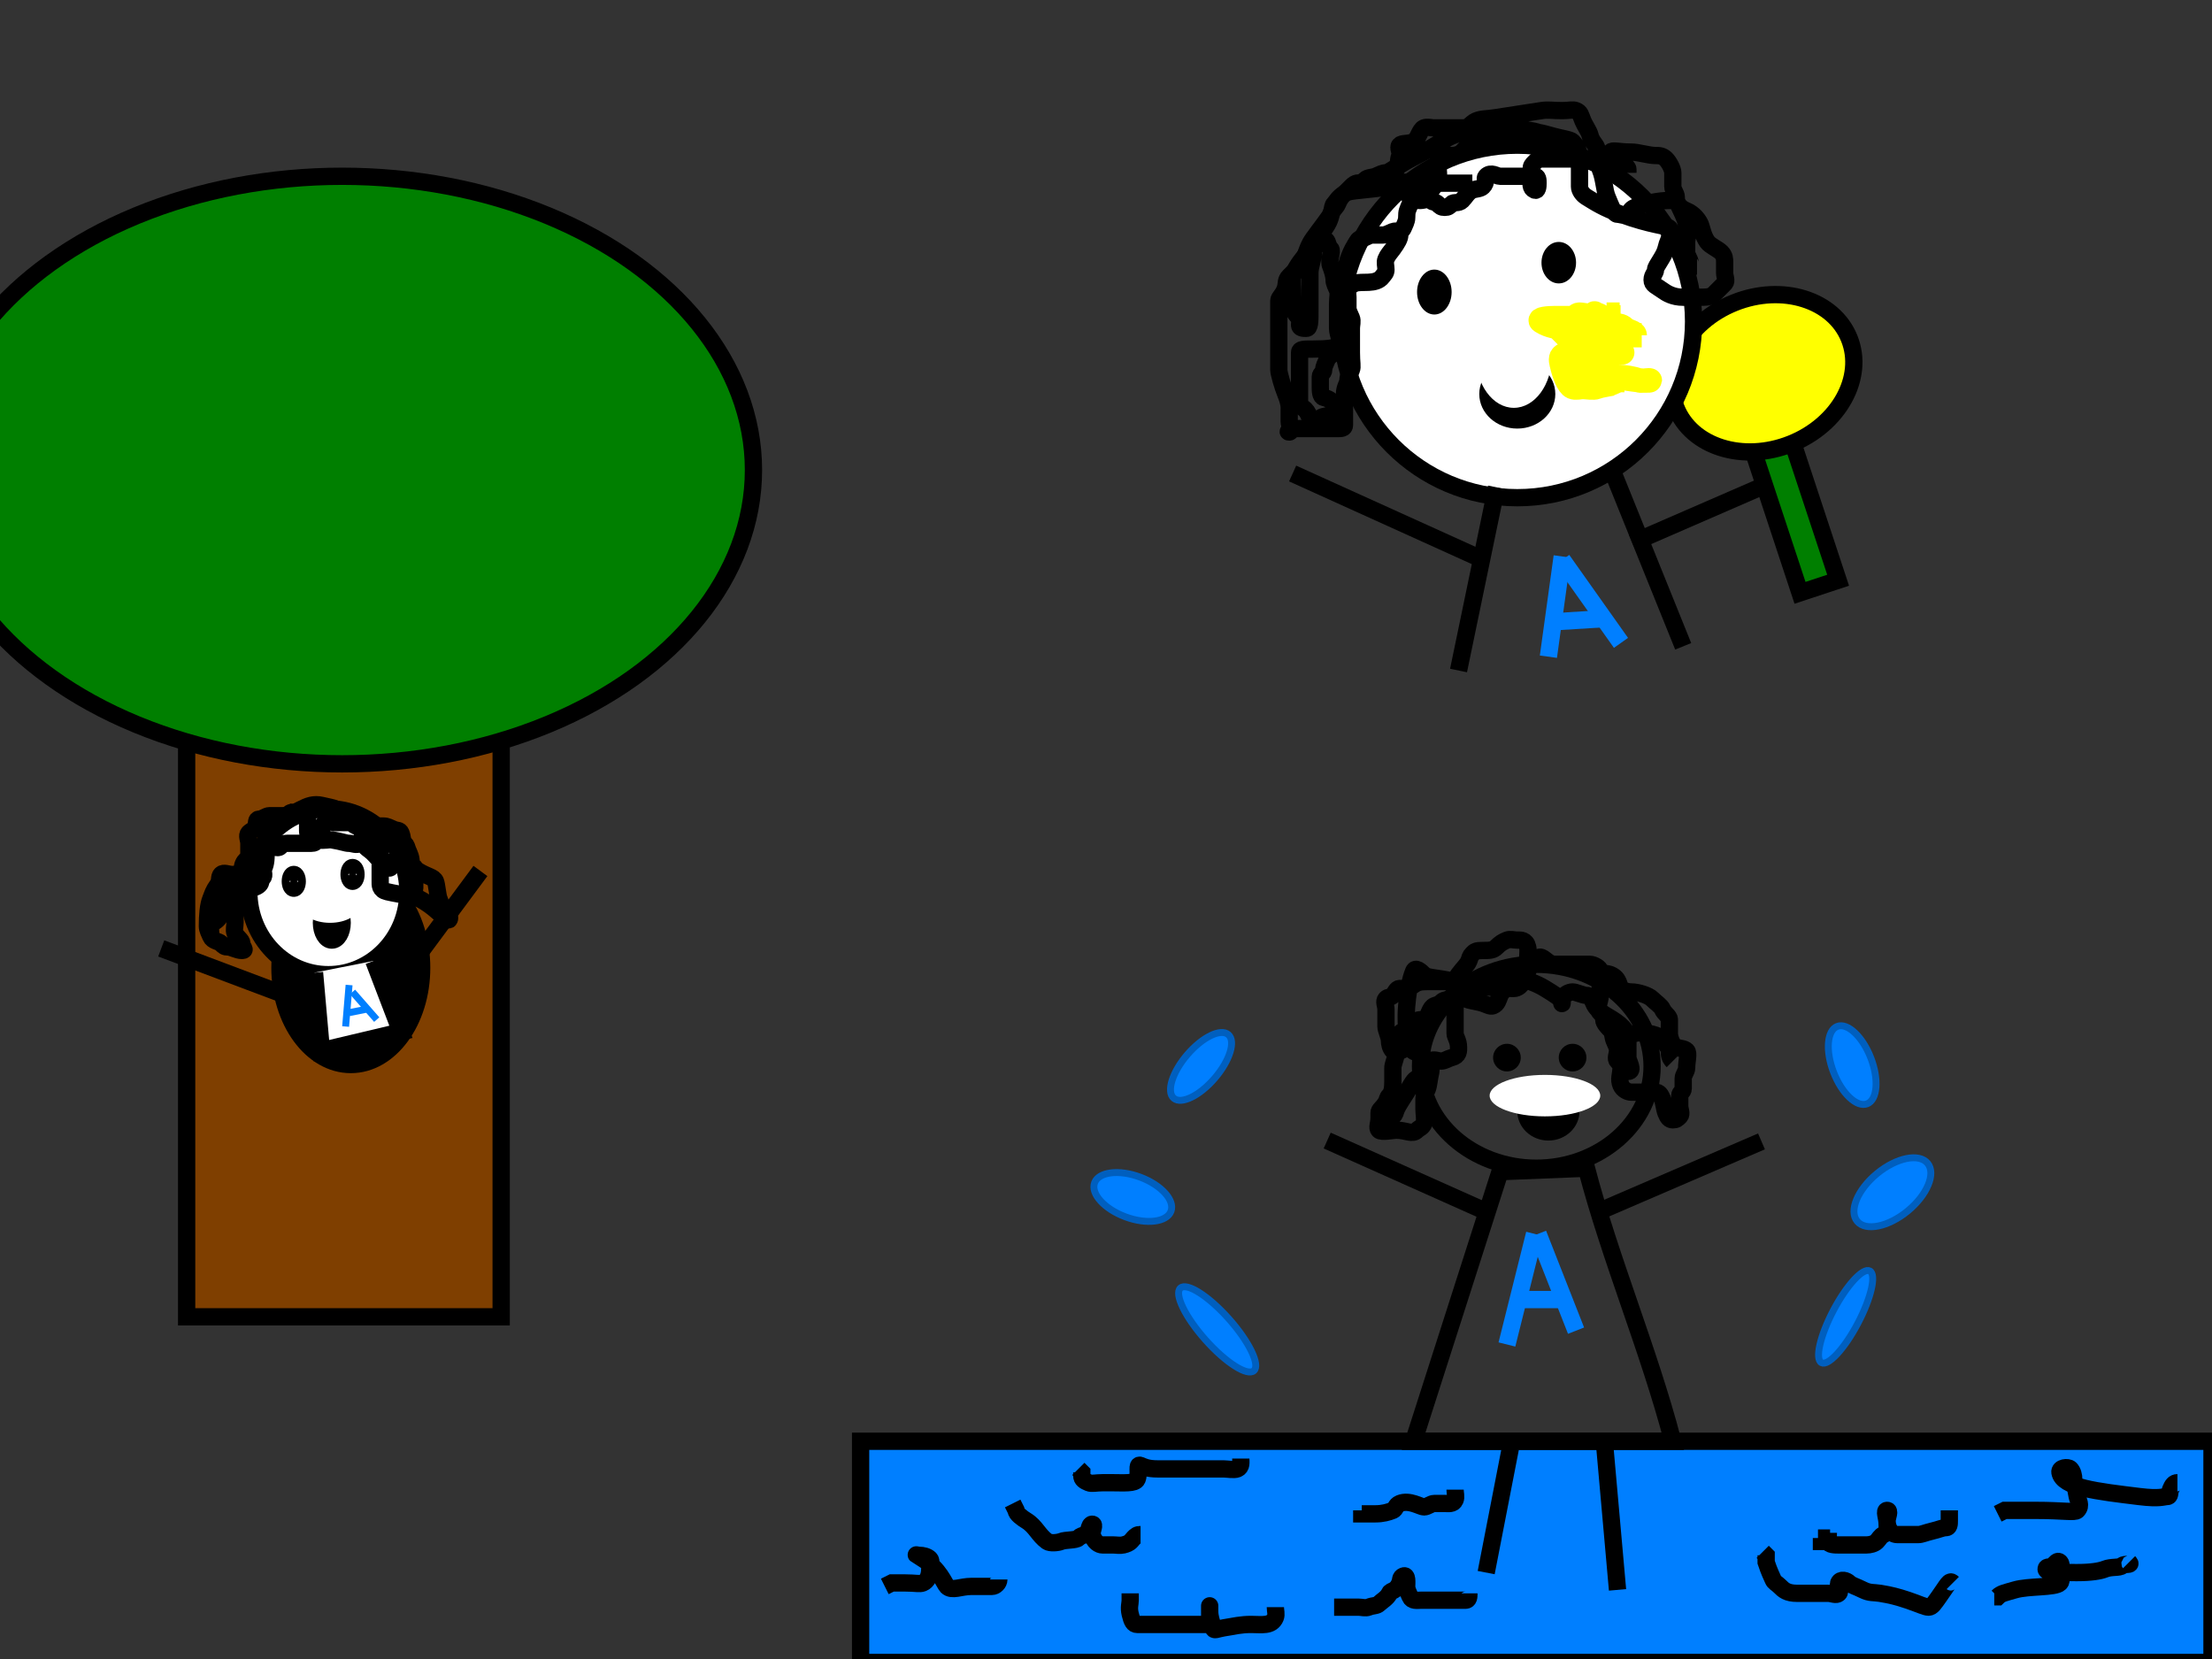 <?xml version="1.0"?><svg width="640" height="480" xmlns="http://www.w3.org/2000/svg">
 <rect width="100%" height="100%" fill="#333333" stroke="none"/>
 <!-- Created with SVG-edit - http://svg-edit.googlecode.com/ -->
 <title>page 1 others revised</title>
 <g>
  <title>Layer 1</title>
  <rect fill="#7f3f00" stroke="#000000" stroke-width="5" x="54" y="164" width="91" height="217" id="svg_2"/>
  <ellipse fill="#000000" stroke="#000000" stroke-width="5" stroke-dasharray="null" stroke-linejoin="null" stroke-linecap="null" cx="101.5" cy="280" id="svg_4" rx="20.5" ry="28"/>
  <ellipse fill="#007f00" stroke="#000000" stroke-width="5" stroke-dasharray="null" stroke-linejoin="null" stroke-linecap="null" cx="99" cy="136" id="svg_6" rx="119" ry="85"/>
  <rect fill="#007fff" stroke="#000000" stroke-width="5" stroke-dasharray="null" stroke-linejoin="null" stroke-linecap="null" x="249" y="417" width="391" height="64" id="svg_7"/>
  <path fill="none" stroke="#000000" stroke-width="5" stroke-dasharray="null" stroke-linejoin="null" stroke-linecap="null" id="svg_17" d="m564,437c0,1 0,2 0,3c0,1 0,2 -1,2c-1,0 -1.824,0.486 -4,1c-1.946,0.46 -3,1 -4,1c-3,0 -5,0 -6,0c-2,0 -3,-2 -3,-4c0,-1 1,-3 0,-3c-1,0 0,2 0,4c0,1 0.307,2.459 -1,3c-0.924,0.383 -1.293,1.293 -2,2c-0.707,0.707 -2,1 -3,1c-1,0 -2,0 -3,0c-2,0 -4,0 -5,0c-1,0 -3,0 -3,-1l-2,0l0,-1l-1,0"/>
  <path fill="none" stroke="#000000" stroke-width="5" stroke-dasharray="null" stroke-linejoin="null" stroke-linecap="null" id="svg_18" d="m565,458c-1,-1 -1.519,0.558 -4,4c-1.307,1.814 -2,3 -3,3c-1,0 -3,-1 -6,-2c-3,-1 -4.879,-1.493 -8,-2c-1.974,-0.32 -3,0 -5,-1c-2,-1 -3.293,-1.293 -4,-2c-0.707,-0.707 -2.459,-1.307 -3,0c-0.383,0.924 0.707,2.293 0,3c-0.707,0.707 -2,0 -3,0c-1,0 -2,0 -3,0c-1,0 -2,0 -3,0c-1,0 -2,0 -3,0c-3,0 -4,-1 -5,-2c-1,-1 -1.617,-1.076 -2,-2c-0.541,-1.307 -1,-2 -2,-5l0,-2l-1,-1"/>
  <path fill="none" stroke="#000000" stroke-width="5" stroke-dasharray="null" stroke-linejoin="null" stroke-linecap="null" id="svg_20" d="m359,422c0,1 0.307,2.459 -1,3c-0.924,0.383 -3,0 -4,0c-3,0 -5,0 -6,0c-1,0 -2,0 -3,0c-3,0 -7,0 -10,0c-3,0 -4.076,-0.617 -5,-1c-1.307,-0.541 -0.235,2.152 -1,4c-0.541,1.307 -4,1 -7,1c-1,0 -2,0 -3,0c-2,0 -3.076,0.383 -4,0c-1.307,-0.541 -2,-1 -2,-2l0,-1l-1,-1"/>
  <path fill="none" stroke="#000000" stroke-width="5" stroke-dasharray="null" stroke-linejoin="null" stroke-linecap="null" id="svg_21" d="m330,444c-1,0 -1.293,0.293 -2,1c-0.707,0.707 -0.824,1.486 -3,2c-0.973,0.23 -2,0 -3,0c-1,0 -2,0 -3,0c-1,0 -2.486,-0.824 -3,-3c-0.23,-0.973 1,-3 0,-3c-1,0 -0.693,2.459 -2,3c-0.924,0.383 -1.293,0.293 -2,1c-0.707,0.707 -3.693,0.459 -5,1c-0.924,0.383 -3.189,0.585 -4,0c-2.565,-1.849 -3.31,-4.337 -6,-6c-1.203,-0.744 -3,-2 -3,-3l-1,-2"/>
  <path fill="none" stroke="#000000" stroke-width="5" stroke-dasharray="null" stroke-linejoin="null" stroke-linecap="null" id="svg_22" d="m421,431c0,1 0.383,2.076 0,3c-0.541,1.307 -2,1 -3,1c-1,0 -2,0 -3,0c-1,0 -2,1 -3,1c-1,0 -4.228,-2.148 -7,-1c-1.307,0.541 -1.076,1.617 -2,2c-1.307,0.541 -3,1 -5,1c-2,0 -3,0 -4,0l0,-1"/>
  <path fill="none" stroke="#000000" stroke-width="5" stroke-dasharray="null" stroke-linejoin="null" stroke-linecap="null" id="svg_23" d="m425,461c0,1 0,2 -1,2c-1,0 -4,0 -8,0c-3,0 -4,0 -5,0c-1,0 -2.459,0.307 -3,-1c-0.383,-0.924 -1,-2 -1,-3c0,-1 0.307,-3.541 -1,-3c-0.924,0.383 -0.617,1.076 -1,2c-1.082,2.613 -2.617,2.076 -3,3c-0.541,1.307 -2.293,2.293 -3,3c-0.707,0.707 -1.693,0.459 -3,1c-0.924,0.383 -2,0 -3,0l-2,0l-3,0l-2,0"/>
  <rect fill="#007f00" stroke="#000000" stroke-width="5" stroke-dasharray="null" stroke-linejoin="null" stroke-linecap="null" x="511.099" y="111.215" width="11.614" height="60" id="svg_24" transform="rotate(-18.273 516.906,141.215) "/>
  <ellipse fill="#ffff00" stroke="#000000" stroke-width="5" stroke-dasharray="null" stroke-linejoin="null" stroke-linecap="null" cx="510" cy="108" id="svg_25" rx="27" ry="22" transform="rotate(-21.801 510,108) "/>
  <ellipse fill="#ffffff" stroke="#000000" stroke-width="5" stroke-dasharray="null" stroke-linejoin="null" stroke-linecap="null" cx="95" cy="258" id="svg_34" rx="23" ry="24"/>
  <path fill="none" stroke="#000000" stroke-width="5" stroke-dasharray="null" stroke-linejoin="null" stroke-linecap="null" id="svg_40" d="m86,236c-1,0 -2,0 -5,0c-1,0 -2,0 -3,0c-1,0 -2,1 -3,1c-1,0 -0.617,1.076 -1,2c-0.541,1.307 -1.293,1.293 -2,2c-0.707,0.707 0,2 0,3c0,1 0,2 0,3c0,1 -0.293,1.293 -1,2c-0.707,0.707 -1,2 -1,3c0,1 -0.293,1.293 -1,2c-0.707,0.707 -2.293,0.293 -3,1c-0.707,0.707 -1,1 -1,2c0,1 -1,2 -1,3c0,1 0,2 0,3c0,1 0,2 -1,3c-1,1 -2,1 -2,2l-1,0"/>
  <ellipse fill="#000000" stroke="#000000" stroke-width="5" stroke-dasharray="null" stroke-linejoin="null" stroke-linecap="null" cx="85" cy="255" id="svg_43" rx="1" ry="2"/>
  <ellipse fill="#000000" stroke="#000000" stroke-width="5" stroke-dasharray="null" stroke-linejoin="null" stroke-linecap="null" cx="102" cy="253" id="svg_44" rx="1" ry="2"/>
  <ellipse fill="#000000" stroke="#000000" stroke-width="5" stroke-dasharray="null" stroke-linejoin="null" stroke-linecap="null" cx="96" cy="267" id="svg_45" rx="3" ry="5"/>
  <ellipse fill="#ffffff" stroke="#000000" stroke-dasharray="null" stroke-linejoin="null" stroke-linecap="null" cx="95.5" cy="262" id="svg_46" rx="8.5" ry="5" stroke-width="0"/>
  <line fill="none" stroke="#000000" stroke-width="5" stroke-dasharray="null" stroke-linejoin="null" stroke-linecap="null" x1="84.351" y1="288.594" x2="46.649" y2="274.406" id="svg_47"/>
  <line fill="none" stroke="#000000" stroke-width="5" stroke-dasharray="null" stroke-linejoin="null" stroke-linecap="null" x1="119" y1="279" x2="139" y2="252" id="svg_49"/>
  <path fill="none" stroke="#000000" stroke-width="5" stroke-dasharray="null" stroke-linejoin="null" stroke-linecap="null" d="m459,338l-25,1l-25,78l75,0c-7,-26.667 -18,-52.333 -25,-79z" id="svg_57"/>
  <line fill="none" stroke="#000000" stroke-width="5" stroke-dasharray="null" stroke-linejoin="null" stroke-linecap="null" x1="464" y1="415" x2="468" y2="460" id="svg_58"/>
  <line fill="none" stroke="#000000" stroke-width="5" stroke-dasharray="null" stroke-linejoin="null" stroke-linecap="null" x1="437" y1="419" x2="430" y2="455" id="svg_59"/>
  <ellipse fill="none" stroke="#000000" stroke-width="5" stroke-dasharray="null" stroke-linejoin="null" stroke-linecap="null" cx="444.5" cy="308.5" id="svg_60" rx="33.5" ry="29.5"/>
  <path fill="none" stroke="#000000" stroke-width="5" stroke-dasharray="null" stroke-linejoin="null" stroke-linecap="null" id="svg_61" d="m484,307c-1,-1 -1,-2 -1,-3c0,-1 -0.617,-1.076 -1,-2c-0.541,-1.307 -1.879,-2.493 -5,-3c-1.974,-0.32 -3.027,-0.23 -4,0c-2.176,0.514 -2,2 -2,4c0,4 -1,7 0,7c2,0 0,-3 0,-4c0,-2 0,-3 0,-5c0,-3 -2.132,-4.755 -6,-7c-3.118,-1.81 -3.617,-3.076 -4,-4c-0.541,-1.307 -1,-2 -2,-2c-1,0 -3,-1 -4,-1c-1,0 -2.459,0.693 -3,2c-0.383,0.924 0,2 0,1c0,-1 -2.594,-2.513 -5,-4c-2.69,-1.663 -5.693,-2.459 -7,-3c-1.848,-0.765 -3,0 -4,0c-1,0 -1,1 -1,3c0,1 -0.617,1.076 -1,2c-0.541,1.307 -0.693,2.459 -2,3c-0.924,0.383 -1.824,-0.486 -4,-1c-1.947,-0.46 -2.693,-0.459 -4,-1c-1.848,-0.765 -3,0 -3,1c0,1 0,2 0,3c0,1 0,2 0,3c0,1 0,2 0,3c0,1 1,2 1,4c0,1 0.176,2.486 -2,3c-0.973,0.23 -2,1 -3,1c-1,0 -2.293,-0.707 -3,0c-0.707,0.707 0.23,2.027 0,3c-0.514,2.176 -0.617,4.076 -1,5c-0.541,1.307 -1,2 -1,3c0,1 0,2 0,3c0,1 0.383,3.076 0,4c-0.541,1.307 -1.293,1.293 -2,2c-1.414,1.414 -3,0 -6,0c-1,0 -4.293,0.707 -5,0c-0.707,-0.707 0,-2 0,-3c0,-1 1.879,1.121 4,-1c0.707,-0.707 0.617,-1.076 1,-2c0.541,-1.307 2.256,-3.797 3,-5c1.663,-2.69 2.076,-3.617 3,-4c1.307,-0.541 2,-1 2,-2c0,-1 0,-2 0,-3c0,-1 -0.076,-1.617 -1,-2c-1.307,-0.541 -2.459,-0.693 -3,-2c-0.383,-0.924 -1,-1 -1,-4c0,-2 -0.33,-4.014 0,-8c0.502,-6.062 1.617,-9.076 2,-10c0.541,-1.307 2,0 3,1c1,1 3.066,0.662 9,2c7.102,1.601 14,2 17,2c1,0 2.486,-0.824 3,-3c0.23,-0.973 1,-4 1,-5c0,-2 0.23,-3.027 0,-4c-0.514,-2.176 -2,-2 -3,-2c-1,0 -2.076,-0.383 -3,0c-1.307,0.541 -2,1 -3,2c-1,1 -2,1 -4,1c-2,0 -2.293,0.293 -3,1c-0.707,0.707 -0.617,1.076 -1,2c-0.541,1.307 -1.693,2.186 -3,4c-0.827,1.147 -1,2 -2,2c-1,0 -2,0 -3,0c-1,0 -3,0 -4,0c-2,0 -2.853,0.173 -4,1c-1.814,1.307 -3,1 -4,1c-1,0 -1.293,1.293 -2,2c-0.707,0.707 -1.293,0.293 -2,1c-0.707,0.707 0,2 0,3c0,1 0,3 0,5c0,1 1,3 1,4c0,1 0.293,2.293 1,3c0.707,0.707 2.186,0.307 4,-1c2.295,-1.654 3.513,-4.594 5,-7c1.663,-2.69 1.693,-4.459 3,-5c0.924,-0.383 1.293,-0.293 2,-1c1.414,-1.414 3.293,-0.293 4,-1c0.707,-0.707 1.076,-0.617 2,-1c1.307,-0.541 4.03,-2.806 11,-4c5.026,-0.861 6.824,-1.098 8,-3c0.526,-0.851 0.693,-2.459 2,-3c0.924,-0.383 1.076,-1.383 2,-1c1.307,0.541 2,2 4,2c2,0 3,0 5,0c1,0 3,0 5,0c1,0 3,1 3,2c0,3 0,5 0,7c0,2 -1.414,3.586 0,5c0.707,0.707 1,1 1,2c0,1 1.293,2.293 2,3c0.707,0.707 0.617,2.076 1,3c0.541,1.307 1,2 1,3c0,1 -0.707,2.293 0,3c0.707,0.707 1,1 1,2c0,2 -0.765,3.152 0,5c0.541,1.307 2,2 3,2c1,0 2,0 4,0c1,0 2,0 3,0c1,0 1.459,0.693 2,2c0.383,0.924 0.617,3.076 1,4c0.541,1.307 1,2 2,2c1,0 1.293,-0.293 2,-1c0.707,-0.707 0,-2 0,-3c0,-1 0,-2 0,-3c0,-1 1,-1 1,-2c0,-1 0,-2 0,-3c0,-1 1,-2 1,-3c0,-2 0.707,-4.293 0,-5c-0.707,-0.707 -2.076,-0.617 -3,-1c-1.307,-0.541 -2,-3 -2,-4c0,-2 0,-3 0,-4c0,-1 -1.459,-1.693 -2,-3c-0.383,-0.924 -2,-2 -3,-3c-1,-1 -4,-2 -6,-2c-1,0 -2.293,-0.293 -3,-1c-0.707,-0.707 -0.387,-2.918 -3,-4c-0.924,-0.383 -2.293,-0.293 -3,-1c-0.707,-0.707 -1,-1 -2,-1c-1,0 -4,0 -8,-1l-3,0l-1,0"/>
  <path fill="none" stroke="#000000" stroke-width="5" stroke-dasharray="null" stroke-linejoin="null" stroke-linecap="null" id="svg_62" d="m412,295c-2,0 -2.293,0.293 -3,1c-0.707,0.707 -0.693,1.459 -2,2c-0.924,0.383 -1.293,0.293 -2,1c-0.707,0.707 -1,1 -1,3c0,1 0.23,2.027 0,3c-0.514,2.176 -1,3 -1,4c0,1 0,2 0,4c0,2 -0.293,3.293 -1,4c-0.707,0.707 -0.474,1.149 -1,2c-1.176,1.902 -2,2 -2,3c0,1 0,2 0,3l0,1"/>
  <ellipse fill="#000000" stroke="#000000" stroke-width="0" stroke-dasharray="null" stroke-linejoin="null" stroke-linecap="null" cx="436" cy="306" id="svg_63" rx="4" ry="4"/>
  <ellipse fill="#000000" stroke="#000000" stroke-width="0" stroke-dasharray="null" stroke-linejoin="null" stroke-linecap="null" cx="455" cy="306" id="svg_64" rx="4" ry="4"/>
  <ellipse fill="#000000" stroke="#000000" stroke-width="0" stroke-dasharray="null" stroke-linejoin="null" stroke-linecap="null" cx="448" cy="321.5" id="svg_65" rx="9" ry="8.5"/>
  <ellipse fill="#ffffff" stroke="#000000" stroke-dasharray="null" stroke-linejoin="null" stroke-linecap="null" cx="447" cy="317" id="svg_66" rx="16" ry="6" stroke-width="0"/>
  <line fill="none" stroke="#000000" stroke-width="5" stroke-dasharray="null" stroke-linejoin="null" stroke-linecap="null" x1="464.983" y1="351.113" x2="509.017" y2="328.887" id="svg_67" transform="rotate(3.468 487,340) "/>
  <line fill="none" stroke="#000000" stroke-width="5" stroke-dasharray="null" stroke-linejoin="null" stroke-linecap="null" x1="431" y1="351" x2="384" y2="330" id="svg_68"/>
  <line fill="none" stroke="#007fff" stroke-width="5" stroke-dasharray="null" stroke-linejoin="null" stroke-linecap="null" x1="444" y1="357" x2="436" y2="389" id="svg_69"/>
  <line fill="none" stroke="#007fff" stroke-width="5" stroke-dasharray="null" stroke-linejoin="null" stroke-linecap="null" x1="445" y1="357" x2="456" y2="385" id="svg_70"/>
  <line fill="none" stroke="#007fff" stroke-width="5" stroke-dasharray="null" stroke-linejoin="null" stroke-linecap="null" x1="454" y1="376" x2="438" y2="376" id="svg_71"/>
  <ellipse fill="#007fff" stroke="#005fbf" stroke-width="2" stroke-dasharray="null" stroke-linejoin="null" stroke-linecap="null" cx="547.529" cy="344.958" id="svg_72" rx="13.198" ry="7" transform="rotate(-39.439 547.529,344.958) "/>
  <ellipse fill="#007fff" stroke="#005fbf" stroke-width="2" stroke-dasharray="null" stroke-linejoin="null" stroke-linecap="null" cx="347.497" cy="308.548" id="svg_73" rx="5.234" ry="12.125" transform="rotate(40.64 347.497,308.548) "/>
  <ellipse fill="#007fff" stroke="#005fbf" stroke-width="2" stroke-dasharray="null" stroke-linejoin="null" stroke-linecap="null" cx="327.751" cy="346.324" id="svg_74" rx="6.124" ry="11.792" transform="rotate(110.464 327.751,346.324) "/>
  <ellipse fill="#007fff" stroke="#005fbf" stroke-width="2" stroke-dasharray="null" stroke-linejoin="null" stroke-linecap="null" cx="534" cy="381" id="svg_75" rx="15" ry="4" transform="rotate(117.759 534,381) "/>
  <ellipse fill="#007fff" stroke="#005fbf" stroke-width="2" stroke-dasharray="null" stroke-linejoin="null" stroke-linecap="null" cx="535.897" cy="308.167" id="svg_76" rx="5.773" ry="12" transform="rotate(-21.15 535.897,308.167) "/>
  <ellipse fill="#007fff" stroke="#005fbf" stroke-width="2" stroke-dasharray="null" stroke-linejoin="null" stroke-linecap="null" cx="352.169" cy="384.628" id="svg_77" rx="16" ry="4.55" transform="rotate(48.366 352.169,384.628) "/>
  <ellipse fill="#ffffff" stroke="#000000" stroke-width="5" stroke-dasharray="null" stroke-linejoin="null" stroke-linecap="null" cx="439" cy="93" id="svg_78" rx="51" ry="51"/>
  <path fill="#ffffff" stroke="#000000" stroke-width="5" stroke-dasharray="null" stroke-linejoin="null" stroke-linecap="null" d="m466,135l21,52" id="svg_79"/>
  <line fill="none" stroke="#000000" stroke-width="5" stroke-dasharray="null" stroke-linejoin="null" stroke-linecap="null" x1="433" y1="141" x2="422" y2="194" id="svg_80"/>
  <line fill="none" stroke="#000000" stroke-width="5" stroke-dasharray="null" stroke-linejoin="null" stroke-linecap="null" x1="471.066" y1="153.285" x2="512.934" y2="143.715" id="svg_81" transform="rotate(-10.62 492,148.5) "/>
  <line fill="none" stroke="#000000" stroke-width="5" stroke-dasharray="null" stroke-linejoin="null" stroke-linecap="null" x1="427" y1="161" x2="374" y2="137" id="svg_82"/>
  <path fill="none" stroke="#000000" stroke-width="5" stroke-dasharray="null" stroke-linejoin="null" stroke-linecap="null" id="svg_83" d="m491,77c-1,0 -2,0 -2,-1c0,-1 -1,-2 -1,-3c0,-1 0,-2 0,-3c0,-1 0.689,-2.08 0,-5c-0.514,-2.176 -1.617,-4.076 -2,-5c-0.541,-1.307 -1,-2 -3,-2c-3,0 -7.228,0.852 -10,2c-1.307,0.541 -1.293,1.293 -2,2c-0.707,0.707 -2,0 -3,0c-1,0 -1.79,-2.078 -3,-5c-0.856,-2.066 -0.852,-5.228 -2,-8c-0.541,-1.307 -0.293,-2.293 -1,-3c-0.707,-0.707 -2,0 -3,0c-2,0 -5,0 -8,0c-3,0 -4,0 -5,0c-1,0 -1.293,0.293 -2,1c-0.707,0.707 -1,1 -1,2c0,1 0,2 0,3c0,1 -0.307,2.459 1,3c0.924,0.383 1,-1 1,-2c0,-1 0,-2 -1,-2c-1,0 -2,0 -3,0c-3,0 -4,0 -7,0c-1,0 -2.586,-1.414 -4,0c-0.707,0.707 0.414,1.586 -1,3c-0.707,0.707 -2.076,0.617 -3,1c-1.307,0.541 -2,2 -3,3c-1,1 -2.293,0.293 -3,1c-0.707,0.707 -1,1 -2,1c-1,0 -1.293,-0.293 -2,-1c-0.707,-0.707 -1.293,-0.293 -2,-1c-0.707,-0.707 -2,0 -3,0c-1,0 -2.459,-0.307 -3,1c-0.765,1.848 -1,2 -1,4c0,1 -0.617,2.076 -1,3c-0.541,1.307 -2.076,0.617 -3,1c-1.307,0.541 -2,1 -3,1c-1,0 -2,0 -3,0c-1,0 -2,1 -3,1c-1,0 -1.256,0.797 -2,2c-1.663,2.69 -2.486,5.824 -3,8c-0.689,2.92 0,4 0,5c0,1 0,2 0,4c0,3 0,4 0,5c0,1 0,2 0,3c0,1 -1,1 -1,3c0,1 -1,2 -2,3c-1,1 -1.617,1.076 -2,2c-0.541,1.307 -1,2 -1,3c0,1 -1,1 -1,2c0,1 0,2 0,3c0,1 0.027,2.77 1,3c2.176,0.514 2.293,1.293 3,2c1.414,1.414 -0.076,2.617 -1,3c-1.307,0.541 -2.293,0.293 -3,1c-0.707,0.707 -1.076,1.383 -2,1c-1.307,-0.541 -1.098,-2.824 -3,-4c-0.851,-0.526 -1,-1 -1,-2c0,-1 0,-2 0,-4c0,-1 0,-3 0,-4c0,-2 0,-5 0,-6c0,-1 1,-1 4,-1c4,0 6.293,-0.293 7,-1c1.414,-1.414 0,-3 0,-5c0,-3 0,-6 0,-7c0,-2 0.383,-3.076 0,-4c-0.541,-1.307 -1,-2 -1,-3c0,-1 -0.459,-2.693 -1,-4c-0.765,-1.848 0.707,-4.293 0,-5c-0.707,-0.707 -0.617,-1.076 -1,-2c-0.541,-1.307 -2.824,-1.902 -4,0c-0.526,0.851 0,2 0,3c0,2 -1,4 -1,6c0,4 0,5 0,6c0,1 0,2 0,5c0,3 0,5 -1,5c-1,0 -2,0 -2,-1c0,-1 0.414,-1.586 -1,-3c-0.707,-0.707 -1,-3 -1,-5c0,-3 -0.29,-5.043 0,-6c1.045,-3.451 3.337,-5.31 5,-8c1.487,-2.406 3.337,-4.31 5,-7c1.487,-2.406 1.293,-5.293 2,-6c0.707,-0.707 1.098,-1.824 3,-3c0.851,-0.526 2.015,-0.704 5,-1c5.074,-0.502 11.293,-1.293 12,-2c0.707,-0.707 1,0 1,1c0,2 0.293,2.293 1,3c1.414,1.414 3.076,0.383 4,0c1.307,-0.541 3.459,-3.693 4,-5c0.765,-1.848 -0.902,-5.824 1,-7c0.851,-0.526 2,0 3,0c1,0 2.293,-0.293 3,-1c0.707,-0.707 0.882,-1.19 4,-3c1.934,-1.122 4,-3 5,-3c1,0 2,0 4,0c3,0 5,0 6,0c1,0 2.964,0.116 6,1c3.959,1.153 6.293,1.293 7,2c0.707,0.707 1.486,1.824 2,4c0.23,0.973 0,2 0,3c0,1 0,3 0,6c0,1 0.797,2.256 2,3c2.69,1.663 4.943,3.148 10,5c8.908,3.263 13.293,3.293 14,4c0.707,0.707 0.383,2.076 0,3c-0.541,1.307 -0.77,2.027 -1,3c-0.514,2.176 -3,5 -3,6c0,1 -1,1.586 -1,3c0,1.414 1.186,1.693 3,3c1.147,0.827 3,2 6,2c1,0 2,0 4,0c3,0 4,0 5,-1c1,-1 2.293,-2.293 3,-3c0.707,-0.707 0,-2 0,-3c0,-1 0,-2 0,-3c0,-1 0,-2 -1,-3c-1,-1 -3.173,-1.853 -4,-3c-1.307,-1.814 -1.617,-4.076 -2,-5c-0.541,-1.307 -1.934,-3.144 -4,-4c-2.922,-1.21 -3,-3 -3,-4c0,-1 -1,-2 -1,-3c0,-1 0,-3 0,-4c0,-1 -1,-3 -2,-4c-1,-1 -2,-1 -3,-1c-2,0 -5,-1 -7,-1c-4,0 -5.293,-0.707 -6,0c-0.707,0.707 -0.617,2.076 -1,3c-0.541,1.307 -3.041,0.153 -7,-1c-3.036,-0.884 -4,-2 -5,-3c-1,-1 -2.293,-1.293 -3,-2c-0.707,-0.707 -0.824,-1.486 -3,-2c-0.973,-0.23 -2.013,-0.84 -3,-1c-3.121,-0.507 -4,-1 -7,-1c-1,0 -2,0 -3,0c-1,0 -4,0 -5,0c-1,0 -2,0 -3,0c-1,0 -2,0 -5,0c-2,0 -4,0 -6,0c-1,0 -2.076,-0.383 -3,0c-1.307,0.541 -1.693,3.459 -3,4c-1.848,0.765 -3.293,0.293 -4,1c-0.707,0.707 0.383,2.076 0,3c-0.541,1.307 -0.293,3.293 -1,4c-0.707,0.707 -2,1 -3,1c-1,0 -1.693,0.459 -3,1c-0.924,0.383 -2.293,0.293 -3,1c-0.707,0.707 -1.924,1.617 -1,2c1.307,0.541 8,-5 16,-9c6,-3 8,-5 11,-6c3,-1 4.693,-3.459 6,-4c1.848,-0.765 2.879,-0.493 6,-1c4.935,-0.801 9.879,-1.493 13,-2c1.974,-0.32 3,0 6,0c2,0 3.076,-0.383 4,0c1.307,0.541 1.235,1.152 2,3c0.541,1.307 1.77,3.027 2,4c0.514,2.176 2,3 2,4c0,1 2.076,1.617 3,2c1.307,0.541 2.076,1.617 3,2c1.307,0.541 3,1 3,2l0,1"/>
  <path fill="none" stroke="#000000" stroke-width="5" stroke-dasharray="null" stroke-linejoin="null" stroke-linecap="null" id="svg_84" d="m405,68c0,1 -0.693,2.186 -2,4c-0.827,1.147 -1.459,1.693 -2,3c-0.383,0.924 0,2 0,3c0,1 -0.415,1.189 -1,2c-1.849,2.565 -6.152,1.235 -8,2c-2.613,1.082 -2,3 -2,4c0,1 0,2 0,3c0,1 0.459,1.693 1,3c0.383,0.924 0,2 0,3c0,1 0,2 0,4c0,1 0,2 0,3c0,3 0.383,4.076 0,5c-0.541,1.307 -1,2 -1,3c0,1 -1,2 -1,4c0,3 0,5 0,6c0,1 0,2 0,3c0,1 -1,1 -2,1c-2,0 -5,0 -7,0c-2,0 -3,0 -5,0c-1,0 -3,1 -2,1c1,0 0,-2 0,-3c0,-1 0,-2 0,-3c0,-1 0.21,-2.078 -1,-5c-0.856,-2.066 -2,-6 -2,-7c0,-1 0,-2 0,-3c0,-1 0,-2 0,-5c0,-2 0,-3 0,-4c0,-1 0,-2 0,-5c0,-1 0,-2 0,-3c0,-1 1.486,-1.824 2,-4c0.23,-0.973 0,-2 1,-3c1,-1 1.419,-1.419 3,-3c1.581,-1.581 1.459,-2.693 2,-4c0.383,-0.924 0.693,-2.186 2,-4c2.481,-3.442 4.617,-6.076 5,-7c0.541,-1.307 1.617,-2.076 2,-3c0.541,-1.307 1,-2 2,-3c1,-1 1.293,-1.293 2,-2c1.414,-1.414 2,-1 3,-1c1,0 2,0 5,0c2,0 3,0 4,0c1,0 4,0 6,0c1,0 3,0 4,0c1,0 2,0 3,0c2,0 3,0 4,0c1,0 2,0 3,0l1,0l1,0l1,0"/>
  <ellipse fill="#000000" stroke="#000000" stroke-width="0" stroke-dasharray="null" stroke-linejoin="null" stroke-linecap="null" cx="415" cy="84.5" id="svg_85" rx="5" ry="6.5"/>
  <ellipse fill="#000000" stroke="#000000" stroke-width="0" stroke-dasharray="null" stroke-linejoin="null" stroke-linecap="null" cx="451" cy="76" id="svg_86" rx="5" ry="6"/>
  <ellipse fill="#000000" stroke="#000000" stroke-width="0" stroke-dasharray="null" stroke-linejoin="null" stroke-linecap="null" cx="439" cy="114" id="svg_87" rx="11" ry="10"/>
  <ellipse fill="#ffffff" stroke="#000000" stroke-dasharray="null" stroke-linejoin="null" stroke-linecap="null" cx="438" cy="103" id="svg_88" rx="11" ry="15" stroke-width="0"/>
  <path fill="none" stroke="#ffff00" stroke-width="7" stroke-dasharray="null" stroke-linejoin="null" stroke-linecap="null" id="svg_89" d="m475,97c-1,0 -4,0 -5,0c-2,0 -3.152,0.765 -5,0c-1.307,-0.541 -2,-1 -3,-1c-1,0 -2.293,-0.707 -3,0c-0.707,0.707 0,2 0,3c0,1 0.693,1.459 2,2c1.848,0.765 6,1 8,1c1,0 0,0 -2,0c-3,0 -4,0 -6,0c-1,0 -1.293,0.293 -2,1c-0.707,0.707 -3.203,1.256 -2,2c2.69,1.663 7.836,3.994 17,5c2.982,0.327 4,0 3,0c-1,0 -2.076,0.383 -3,0c-1.307,-0.541 -4,-1 -6,-1c-1,0 -3,0 -4,0c-1,0 -2,0 -3,0c-1,0 -1.076,0.617 -2,1c-1.307,0.541 0,1 1,1c3,0 4,0 5,0l1,0l1,0"/>
  <path fill="none" stroke="#ffff00" stroke-width="7" stroke-dasharray="null" stroke-linejoin="null" stroke-linecap="null" id="svg_90" d="m473,97c0,-1 -2,-1 -3,-2c-1,-1 -2.027,-0.77 -3,-1c-2.176,-0.514 -2.824,-2.486 -5,-3c-0.973,-0.23 -0.293,-0.707 -1,0c-0.707,0.707 -3,0 -4,0c-1,0 -1,1 -2,1c-1,0 -2,0 -5,0c-2,0 -5.203,0.257 -4,1c2.69,1.663 4.293,1.293 5,2c0.707,0.707 1,1 2,2c1,1 2.383,1.076 2,2c-0.541,1.307 -0.293,2.293 -1,3c-0.707,0.707 -1.293,0.293 -2,1c-0.707,0.707 -0.23,2.027 0,3c0.514,2.176 1.693,5.459 3,6c0.924,0.383 2,0 3,0c1,0 3.076,0.383 4,0c1.307,-0.541 3.076,-0.617 4,-1c1.307,-0.541 2,-1 3,-1l1,0"/>
  <path fill="none" stroke="#ffff00" stroke-width="7" stroke-dasharray="null" stroke-linejoin="null" stroke-linecap="null" id="svg_91" d="m464,102.066c0.276,-0.79 0.468,-1.153 0.829,-1.581c0.255,-0.302 0.276,-0.79 0.553,-0.79c0.276,0 0.634,-0.559 0.829,0c0.195,0.559 0.357,0.232 0.553,0.79c0.391,1.118 0.276,2.371 0.276,1.581c0,-0.79 -0.276,-1.581 -0.276,-2.371c0,-0.79 -0.171,-0.851 -0.276,-1.581c-0.15,-1.033 -0.553,-1.581 -0.553,-2.371c0,-0.79 -0.276,-0.79 -0.276,-1.581c0,-0.79 -0.276,-1.581 -0.276,-2.371l-0.276,0l0,-0.79l-0.276,0"/>
  <line fill="none" stroke="#007fff" stroke-width="5" stroke-dasharray="null" stroke-linejoin="null" stroke-linecap="null" x1="452" y1="161" x2="448" y2="190" id="svg_92"/>
  <line fill="none" stroke="#007fff" stroke-width="5" stroke-dasharray="null" stroke-linejoin="null" stroke-linecap="null" x1="452" y1="162" x2="469" y2="186" id="svg_93"/>
  <line fill="none" stroke="#007fff" stroke-width="5" stroke-dasharray="null" stroke-linejoin="null" stroke-linecap="null" x1="464" y1="179" x2="448" y2="180" id="svg_94"/>
  <path fill="none" stroke="#000000" stroke-width="5" stroke-dasharray="null" stroke-linejoin="null" stroke-linecap="null" id="svg_95" d="m369,465c0,1 0.383,2.076 0,3c-1.082,2.613 -4,2 -7,2c-3,0 -4.879,0.493 -8,1c-1.974,0.32 -2.77,0.973 -3,0c-0.514,-2.176 -1,-3 -1,-5c0,-1 0,-2 0,-1c0,1 0,2 0,3c0,1 0,2 -1,2c-1,0 -3,0 -5,0c-3,0 -7,0 -9,0c-1,0 -2,0 -3,0c-1,0 -2,0 -3,0c-1,0 -1.486,-0.824 -2,-3c-0.46,-1.947 0,-3 0,-4l0,-2"/>
  <path fill="none" stroke="#000000" stroke-width="5" stroke-dasharray="null" stroke-linejoin="null" stroke-linecap="null" id="svg_96" d="m630,429c-1,0 -1.459,0.693 -2,2c-0.383,0.924 0,2 -1,2c-1,0 -2.045,0.733 -8,0c-12.277,-1.511 -22.284,-2.586 -23,-7c-0.227,-1.396 2.293,-1.707 3,-1c0.707,0.707 1,2 1,3c0,1 0.493,1.879 1,5c0.16,0.987 1.414,2.586 0,4c-0.707,0.707 -4,0 -12,0l-6,0l-3,0l-2,1"/>
  <path fill="none" stroke="#000000" stroke-width="5" stroke-dasharray="null" stroke-linejoin="null" stroke-linecap="null" id="svg_97" d="m616,452c1,1 -1.293,0.293 -2,1c-0.707,0.707 -3.152,0.235 -5,1c-1.307,0.541 -4,1 -8,1c-6,0 -9,0 -9,-1c0,-1 1.293,-0.293 2,-1c0.707,-0.707 1.293,-1.707 2,-1c0.707,0.707 0,2 0,3c0,1 0.707,2.293 0,3c-1.414,1.414 -9.041,0.847 -13,2c-3.036,0.884 -4,1 -5,2l-1,0"/>
  <path fill="none" stroke="#000000" stroke-width="5" stroke-dasharray="null" stroke-linejoin="null" stroke-linecap="null" id="svg_98" d="m289,457c0,1 -1,2 -2,2c-1,0 -3,0 -6,0c-3,0 -5.586,1.414 -7,0c-0.707,-0.707 -2.188,-5.026 -7,-8c-2.69,-1.663 -2,-1 -1,-1c1,0 2.293,0.293 3,1c0.707,0.707 0,2 0,3c0,2 -0.693,3.459 -2,4c-0.924,0.383 -2,0 -5,0l-3,0l-1,0l-2,1"/>
  <path d="m116,260c1,0 1.293,-0.293 2,-1c0.707,-0.707 2,-1 2,-2c0,-1 0,-2 0,-3c0,-1 0.707,-2.293 0,-3c-0.707,-0.707 -2.076,-0.617 -3,-1c-1.307,-0.541 -2.293,-1.707 -3,-1c-0.707,0.707 -0.293,1.293 -1,2c-0.707,0.707 -2,-1 -3,-2c-1,-1 -1.853,-2.173 -3,-3c-1.814,-1.307 -2,-2 -2,-3c0,-1 0.383,-2.076 0,-3c-0.541,-1.307 -1,-2 -2,-2c-1,0 -2,0 -3,0c-1,0 -2,0 -3,0c-1,0 -2.293,-0.707 -3,0c-0.707,0.707 -1,2 -1,3c0,1 -0.293,1.293 -1,2c-0.707,0.707 -1,1 -2,1c-1,0 -2,0 -3,0c-2,0 -3,0 -4,0c-1,0 -1.293,0.293 -2,1c-0.707,0.707 -2.076,-0.383 -3,0c-1.307,0.541 -2,1 -2,2c0,1 0,3 0,4c0,1 0.707,2.293 0,3c-0.707,0.707 -0.293,1.293 -1,2c-0.707,0.707 -2,1 -3,1c-1,0 -2.256,0.797 -3,2c-1.663,2.69 -1,4 -1,5c0,1 0,2 0,3c0,1 -0.383,2.076 0,3c0.541,1.307 2,2 2,3c0,1 1.414,2 0,2c-1.414,0 -3,-1 -4,-1c-1,0 -1.293,-0.293 -2,-1c-0.707,-0.707 -2.459,-0.693 -3,-2c-0.383,-0.924 -1,-2 -1,-3c0,-3 0.235,-6.152 1,-8c0.541,-1.307 0.693,-2.186 2,-4c0.827,-1.147 0.293,-2.293 1,-3c0.707,-0.707 2,0 3,0c1,0 3,0 5,0c3,0 3.617,-0.076 4,-1c0.541,-1.307 1,-2 1,-5c0,-4 0,-7 0,-8c0,-1 1.152,-1.235 3,-2c1.307,-0.541 2.293,-0.293 3,-1c0.707,-0.707 1,-1 2,-1c1,0 2,0 3,0c1,0 1,1 1,2c0,1 0,2 0,3c0,1 -0.121,2.493 3,3c1.974,0.32 3.013,-0.16 4,0c3.121,0.507 4,1 5,1c1,0 2.293,0.707 3,0c0.707,-0.707 0.293,-1.293 1,-2c0.707,-0.707 1,-1 1,-2c0,-1 0.617,-0.924 1,0c0.541,1.307 2,2 2,3c0,1 1,2 1,3c0,1 0,2 0,3c0,1 0,2 0,3c0,1 0,2 0,3c0,1 -0.176,2.486 2,3c1.946,0.46 5,1 6,1c1,0 2.31,0.337 5,2c3.609,2.23 6.617,5.924 7,5c0.541,-1.307 -1.459,-1.693 -2,-3c-0.383,-0.924 -0.459,-1.693 -1,-3c-0.383,-0.924 -0.617,-4.076 -1,-5c-0.541,-1.307 -2.31,-1.337 -5,-3c-1.203,-0.744 -2,-1 -2,-2c0,-2 -0.459,-2.693 -1,-4c-0.383,-0.924 -0.293,-1.293 -1,-2c-0.707,-0.707 -0.459,-1.693 -1,-3c-0.383,-0.924 -1.076,-0.617 -2,-1c-1.307,-0.541 -2,-1 -3,-1c-1,0 -3,0 -5,0c-1,0 -2.076,0.383 -3,0c-1.307,-0.541 -2,-2 -3,-3c-1,-1 -1.693,-1.459 -3,-2c-0.924,-0.383 -1.824,-0.486 -4,-1c-0.973,-0.23 -2.027,-0.23 -3,0c-2.176,0.514 -4,2 -5,2l-1,1" id="svg_3" stroke-linecap="null" stroke-linejoin="null" stroke-dasharray="null" stroke-width="5" stroke="#000000" fill="none"/>
  <path id="svg_5" d="m108.143,278l7.857,20.542l-23,5.458l-2,-22.583" stroke-linecap="null" stroke-linejoin="null" stroke-dasharray="null" stroke-width="5" stroke="#000000" fill="#ffffff"/>
  <line id="svg_8" y2="297" x2="100" y1="285" x1="101" stroke-linecap="null" stroke-linejoin="null" stroke-dasharray="null" stroke-width="2" stroke="#007fff" fill="none"/>
  <line id="svg_9" y2="295" x2="109" y1="287" x1="102" stroke-linecap="null" stroke-linejoin="null" stroke-dasharray="null" stroke-width="2" stroke="#007fff" fill="none"/>
  <line id="svg_10" y2="293" x2="101" y1="292" x1="106" stroke-linecap="null" stroke-linejoin="null" stroke-dasharray="null" stroke-width="2" stroke="#007fff" fill="none"/>
 </g>
</svg>